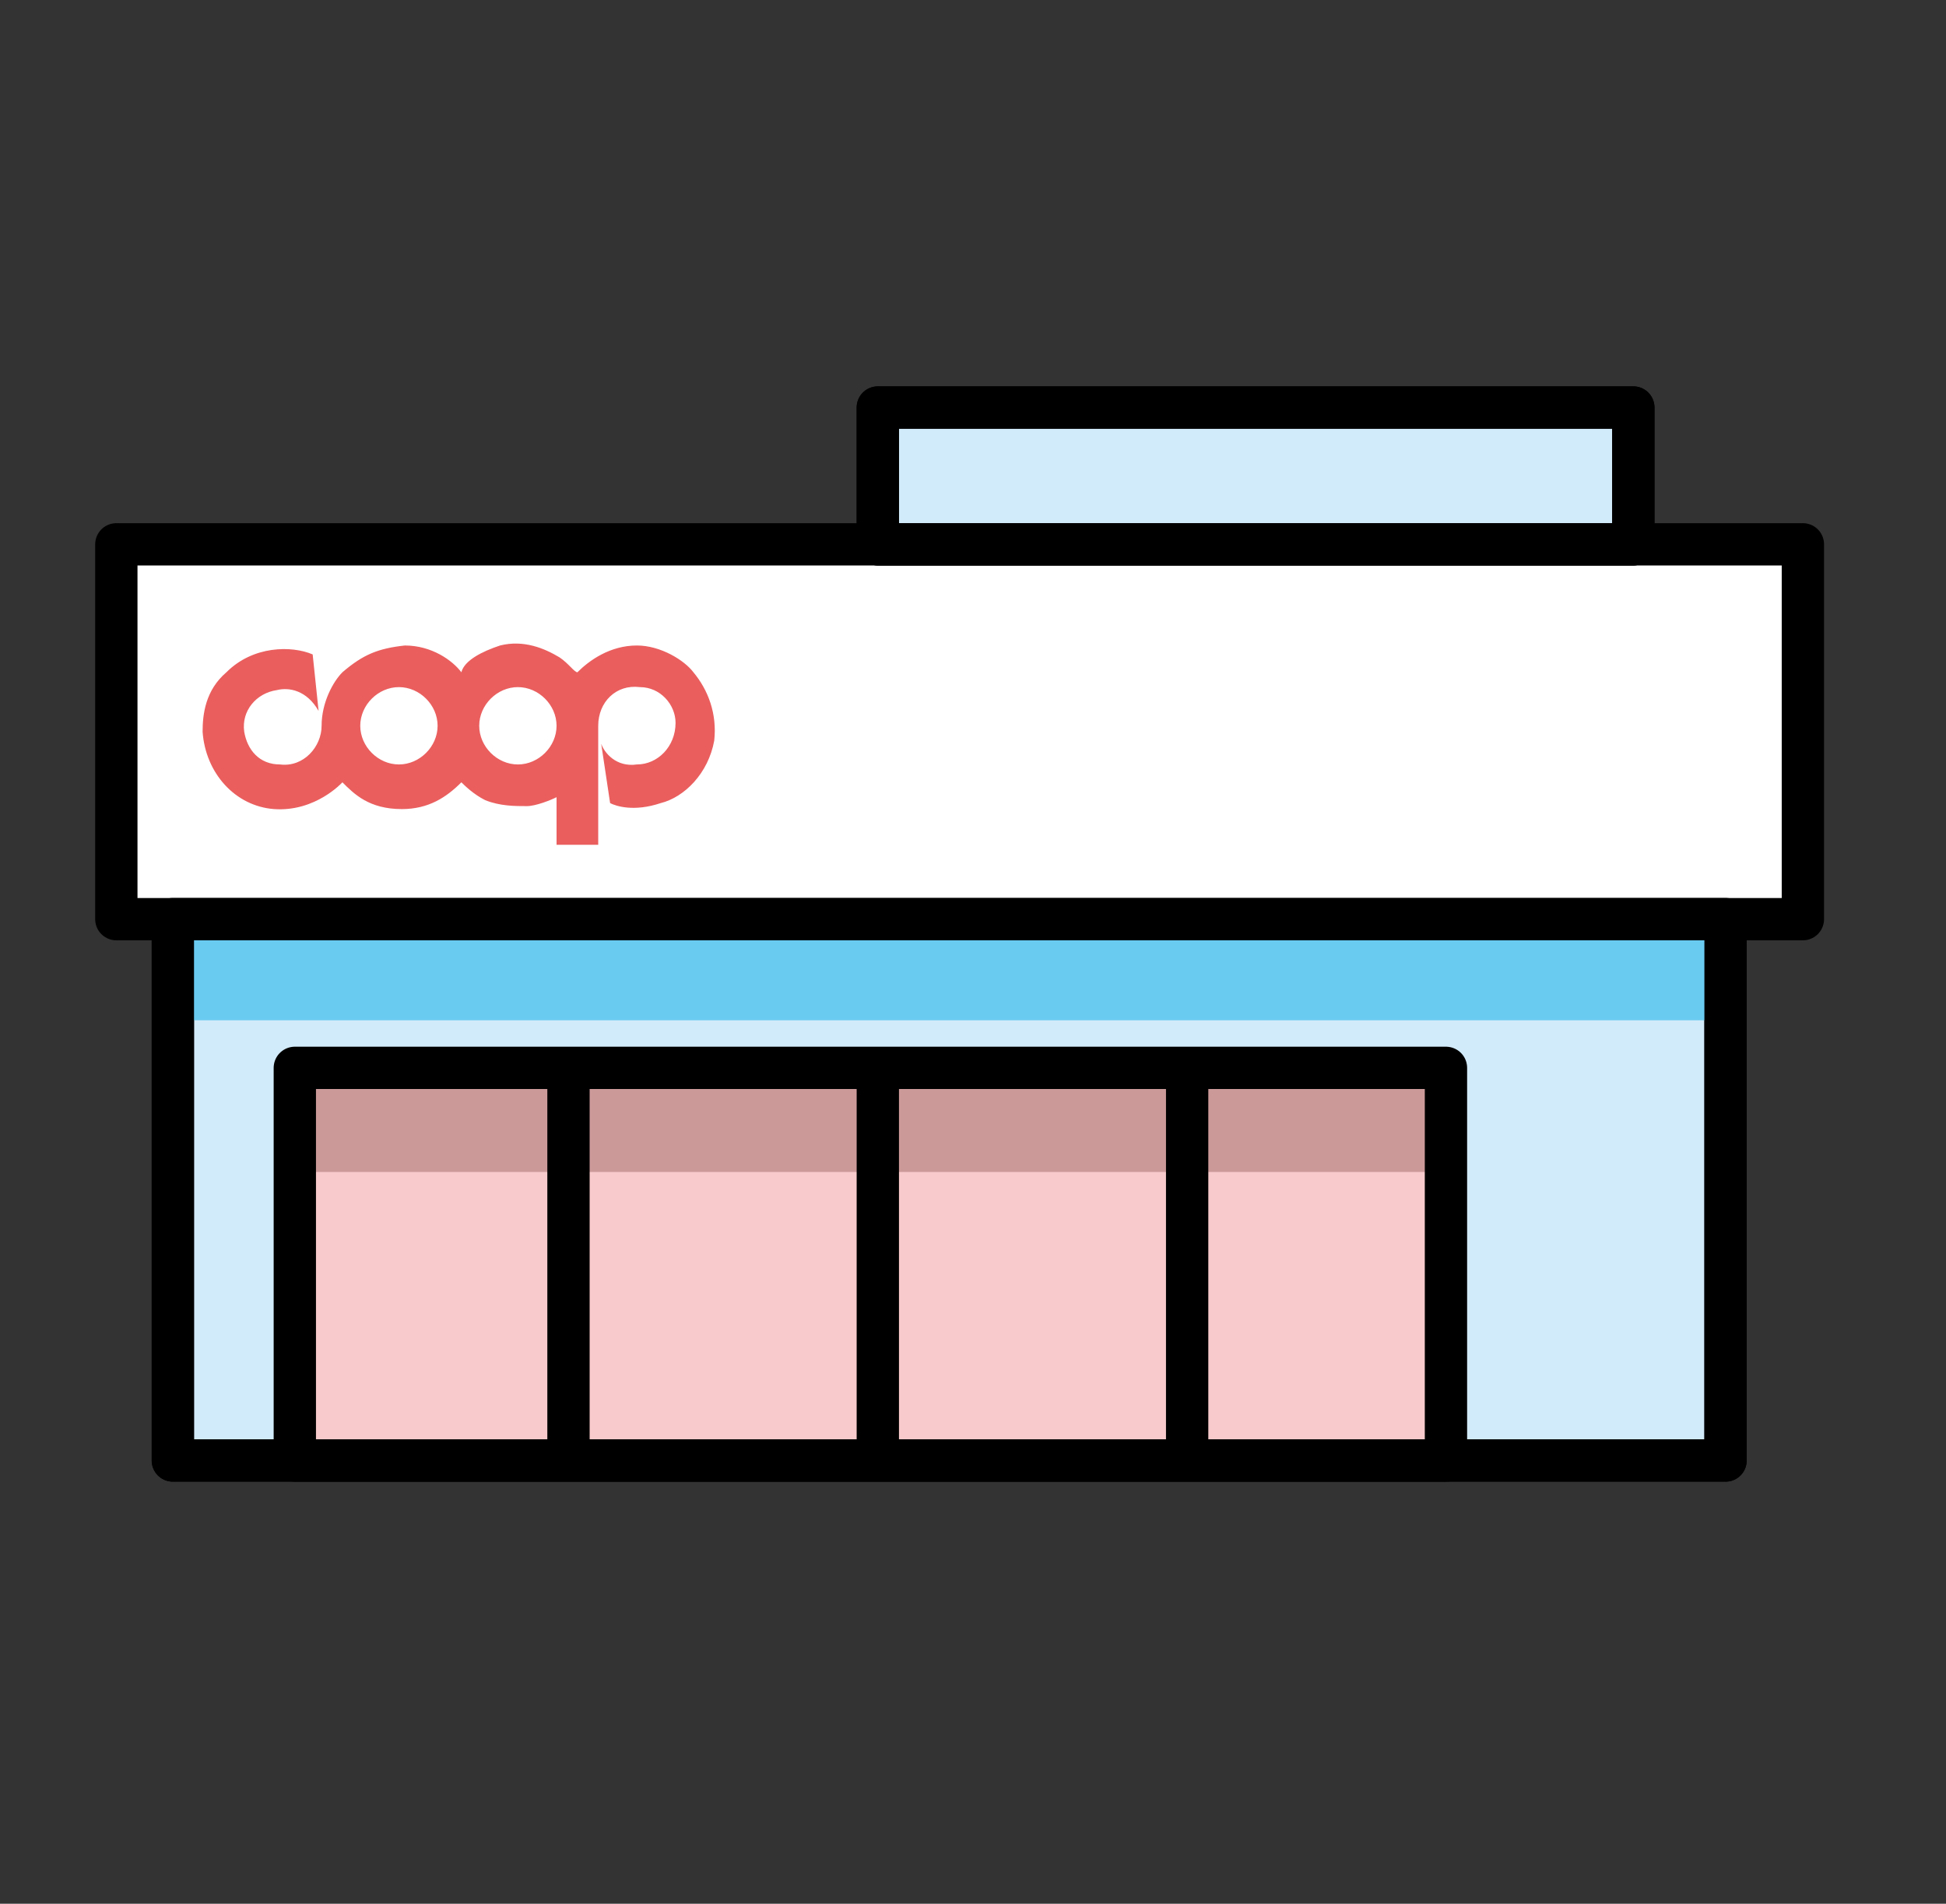 <svg width="46" height="45" viewBox="0 0 46 45" fill="none" xmlns="http://www.w3.org/2000/svg">
<rect x="0" y="0" width="46" height="45" fill="#333333" stroke="none"/>
<path d="M40.789 21.726H4.086V34.523H40.789V21.726Z" fill="#D2EBFA" stroke="black" stroke-miterlimit="10" stroke-linecap="round" stroke-linejoin="round"/>
<path d="M34.18 25.242H6.969V34.523H34.18V25.242Z" fill="#F8CACB"/>
<path d="M34.18 25.242H6.969V27.703H34.18V25.242Z" fill="#CC9999"/>
<path d="M42.617 12.867H2.75V21.727H42.617V12.867Z" fill="white"/>
<path d="M40.789 21.726H4.086V24.117H40.789V21.726Z" fill="#6ACBF1"/>
<path fill-rule="evenodd" clip-rule="evenodd" d="M8.516 17.156C8.516 16.664 8.938 16.242 9.43 16.242C9.922 16.242 10.344 16.664 10.344 17.156C10.344 17.648 9.922 18.07 9.43 18.07C8.938 18.07 8.516 17.648 8.516 17.156ZM11.328 17.156C11.328 16.664 11.75 16.242 12.242 16.242C12.734 16.242 13.156 16.664 13.156 17.156C13.156 17.648 12.734 18.07 12.242 18.07C11.75 18.07 11.328 17.648 11.328 17.156ZM11.82 15.258C12.383 15.117 12.875 15.328 13.227 15.539C13.438 15.68 13.578 15.891 13.649 15.891C13.93 15.609 14.422 15.258 15.055 15.258C15.617 15.258 16.18 15.609 16.391 15.891C16.742 16.312 16.953 16.875 16.883 17.508C16.742 18.281 16.18 18.844 15.617 18.984C14.984 19.195 14.562 19.055 14.422 18.984L14.211 17.578C14.281 17.789 14.562 18.141 15.055 18.07C15.547 18.07 15.969 17.648 15.969 17.086C15.969 16.664 15.617 16.242 15.125 16.242C14.562 16.172 14.141 16.594 14.141 17.156V19.969H13.156V18.844C13.016 18.914 12.664 19.055 12.453 19.055C12.172 19.055 11.82 19.055 11.469 18.914C11.188 18.773 10.977 18.562 10.906 18.492C10.555 18.844 10.133 19.125 9.5 19.125C8.727 19.125 8.375 18.773 8.094 18.492C8.094 18.492 7.461 19.195 6.477 19.125C5.562 19.055 4.859 18.281 4.789 17.297C4.789 16.875 4.859 16.312 5.352 15.891C5.984 15.258 6.898 15.258 7.391 15.469L7.531 16.805C7.25 16.312 6.828 16.242 6.547 16.312C6.055 16.383 5.703 16.805 5.773 17.297C5.844 17.719 6.125 18.07 6.617 18.07C7.18 18.141 7.602 17.648 7.602 17.156C7.602 16.594 7.883 16.102 8.094 15.891C8.586 15.469 8.938 15.328 9.57 15.258C10.203 15.258 10.695 15.609 10.906 15.891C10.977 15.609 11.399 15.398 11.82 15.258Z" fill="#EA5E5E"/>
<path d="M42.617 12.867H2.75V21.727H42.617V12.867Z" stroke="black" stroke-miterlimit="10" stroke-linejoin="round"/>
<path d="M40.789 21.726H4.086V34.523H40.789V21.726Z" stroke="black" stroke-miterlimit="10" stroke-linejoin="round"/>
<path d="M34.18 25.242H6.969V34.523H34.18V25.242Z" stroke="black" stroke-miterlimit="10" stroke-linejoin="round"/>
<path d="M13.438 25.242V34.734" stroke="black" stroke-miterlimit="10" stroke-linejoin="round"/>
<path d="M20.75 25.242V34.734" stroke="black" stroke-miterlimit="10" stroke-linejoin="round"/>
<path d="M28.062 25.242V34.734" stroke="black" stroke-miterlimit="10" stroke-linejoin="round"/>
<path d="M38.609 9.633H20.75V12.867H38.609V9.633Z" fill="#D2EBFA" stroke="black" stroke-miterlimit="10" stroke-linecap="round" stroke-linejoin="round"/>
<path d="M38.609 9.633H20.75V12.867H38.609V9.633Z" stroke="black" stroke-miterlimit="10" stroke-linejoin="round"/>
</svg>
